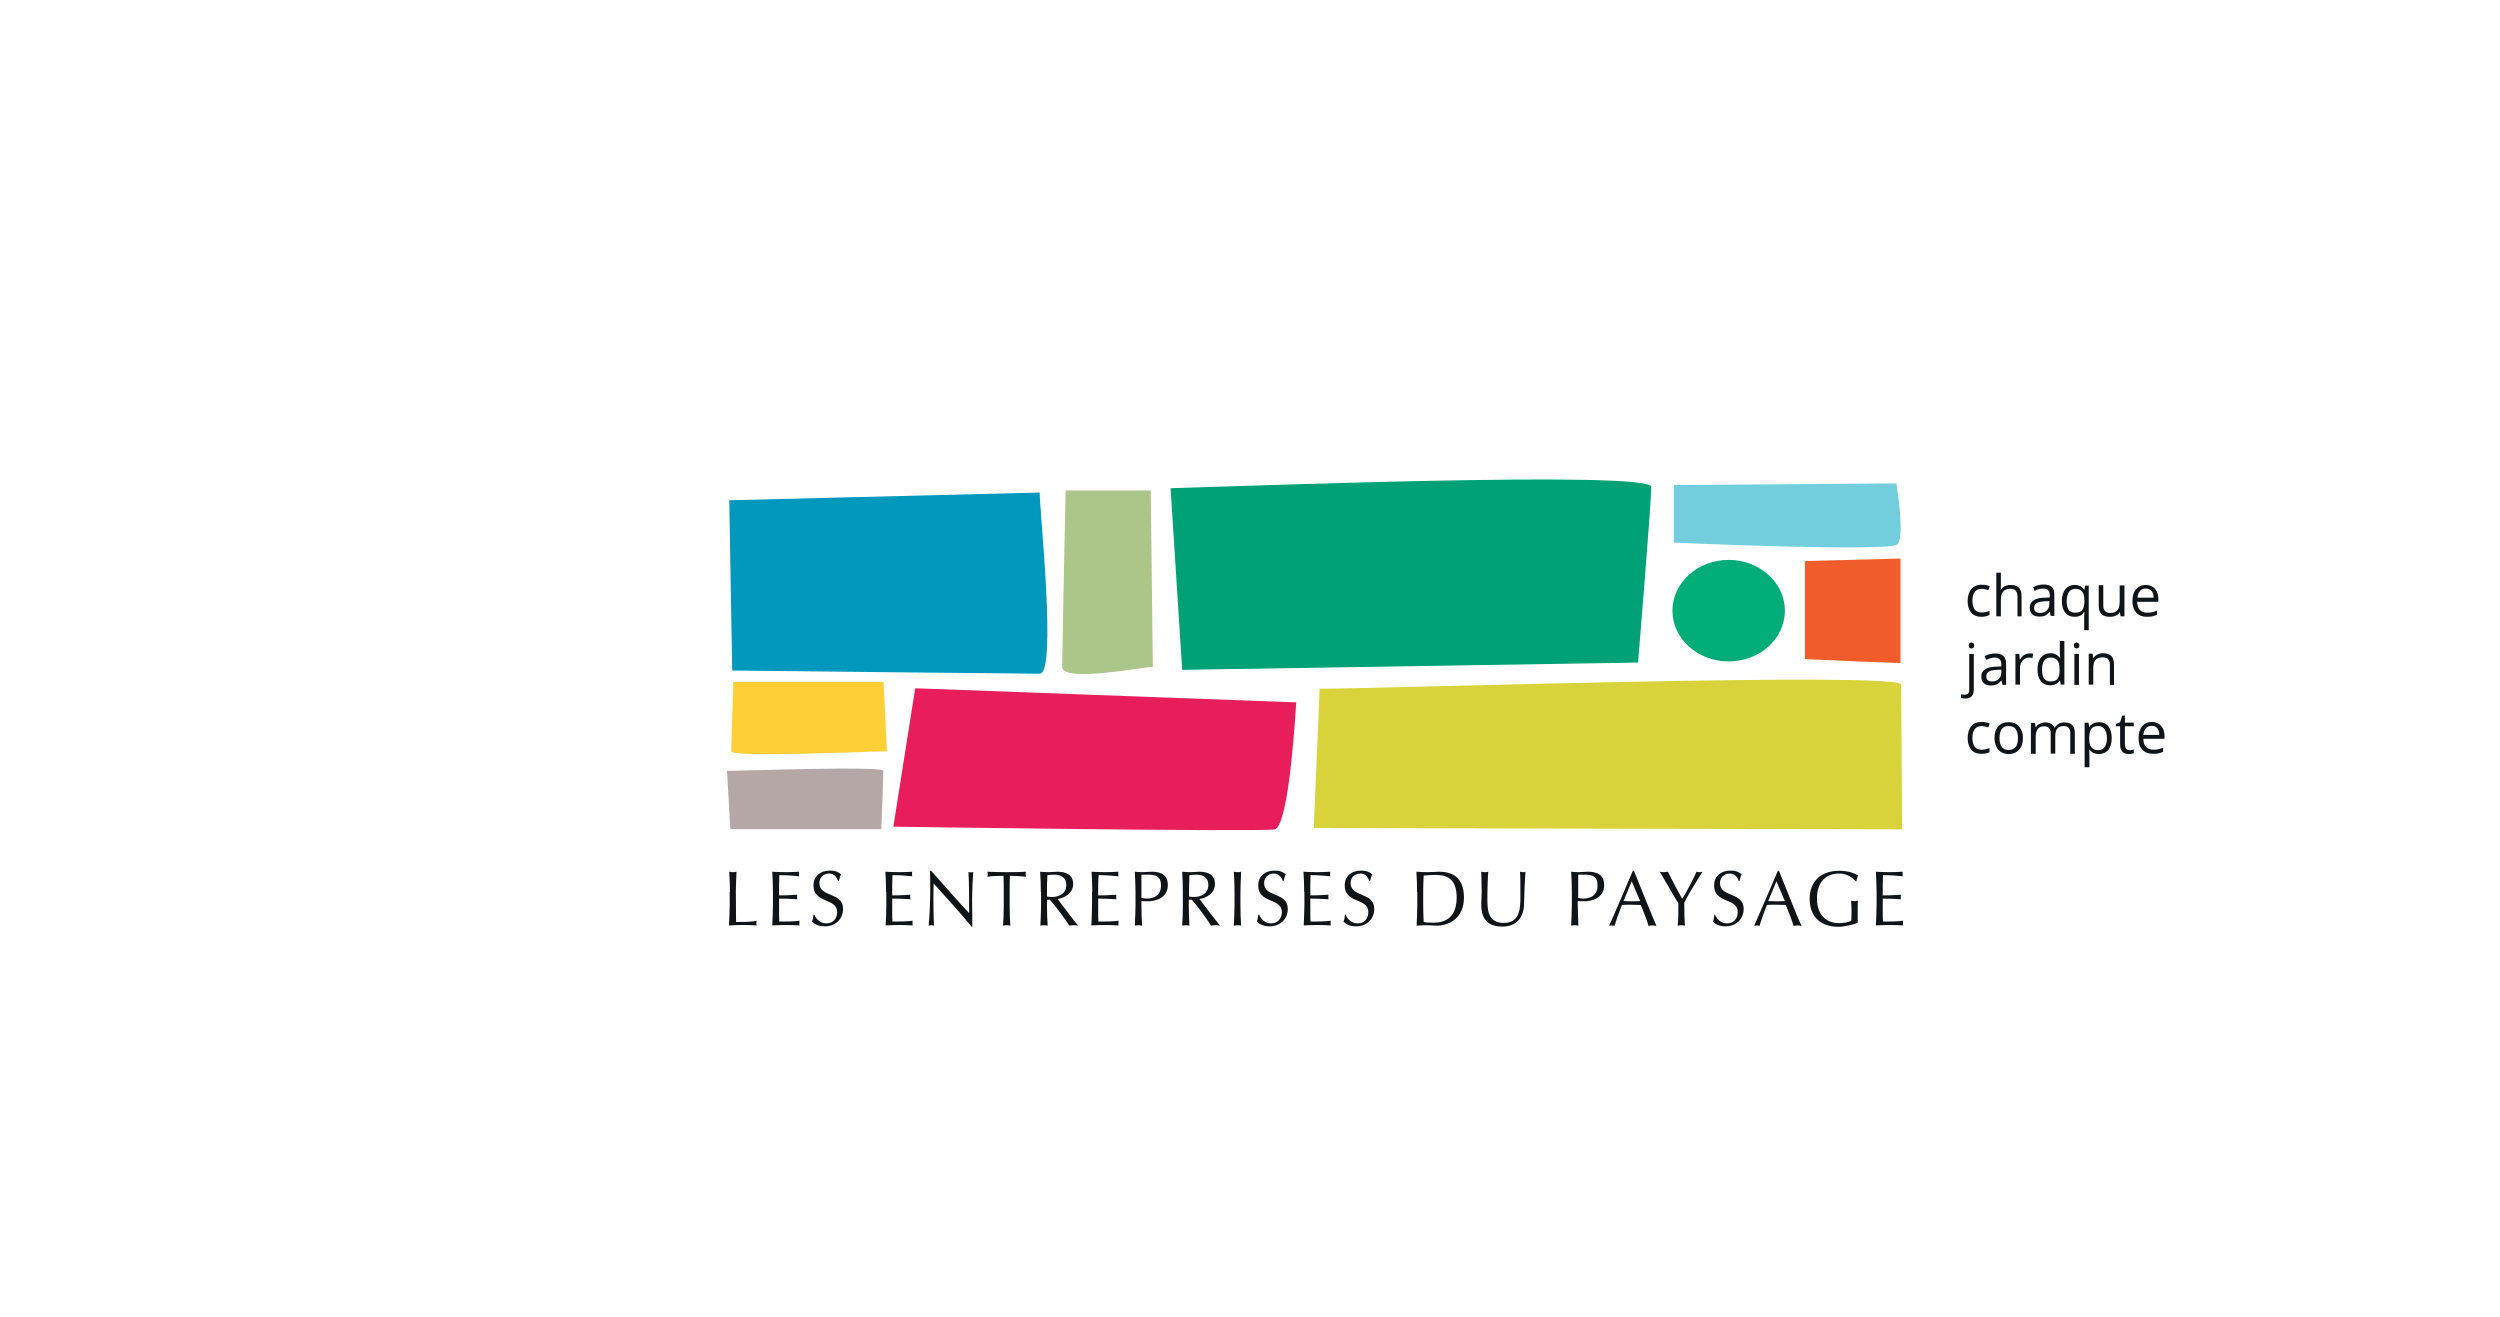 <?xml version="1.0" encoding="UTF-8"?>
<!-- Generator: Adobe Illustrator 27.5.0, SVG Export Plug-In . SVG Version: 6.00 Build 0)  -->
<svg xmlns="http://www.w3.org/2000/svg" xmlns:xlink="http://www.w3.org/1999/xlink" version="1.1" x="0px" y="0px" viewBox="0 0 109.84 57.87" style="enable-background:new 0 0 109.84 57.87;" xml:space="preserve">
<style type="text/css">
	.st0{fill:#2B5CA8;}
	.st1{fill:none;stroke:#BE333F;stroke-width:1.417;stroke-miterlimit:10;}
	.st2{fill:none;stroke:#2B5CA8;stroke-width:2.835;stroke-miterlimit:10;}
	.st3{fill:#BE333F;}
	.st4{fill:#FFFFFF;}
	.st5{clip-path:url(#SVGID_00000029026736249002362510000001931669667419184304_);fill:#FFFFFF;}
	.st6{clip-path:url(#SVGID_00000049181160883416227070000011177237960170544304_);fill:#FFFFFF;}
	.st7{clip-path:url(#SVGID_00000003800442761285605340000014299690822260640415_);fill:#FFFFFF;}
	.st8{clip-path:url(#SVGID_00000158709089741114391130000012971046782471578018_);fill:#FFFFFF;}
	.st9{clip-path:url(#SVGID_00000018955452553789749590000014247117373922226871_);fill:#FFFFFF;}
	.st10{clip-path:url(#SVGID_00000071526897575939672440000011309319195301300121_);fill:#FFFFFF;}
	.st11{clip-path:url(#SVGID_00000167354279531616324470000008746425533206115770_);fill:#FFFFFF;}
	.st12{clip-path:url(#SVGID_00000048473403686885298650000018287913598691678092_);fill:#FFFFFF;}
	.st13{clip-path:url(#SVGID_00000129190590304450128140000014665435930371392918_);fill:#FFFFFF;}
	.st14{clip-path:url(#SVGID_00000129190272693633140960000012117001129804889483_);fill:#FFFFFF;}
	.st15{fill:none;stroke:#2B5CA8;stroke-width:1.417;stroke-miterlimit:10;}
	.st16{fill:#293073;}
	.st17{fill:#E30814;}
	.st18{fill:#9E9C9C;}
	.st19{fill:#313D4D;}
	.st20{fill:#00A3E2;}
	.st21{fill:#0E1417;}
	.st22{fill:#E81D5B;}
	.st23{fill:#00A174;}
	.st24{fill:#D8D33B;}
	.st25{fill:#ABC688;}
	.st26{fill:#0098BC;}
	.st27{fill:#B4A7A5;}
	.st28{fill:#FFCF37;}
	.st29{fill:#F15D2A;}
	.st30{fill:#72CDDC;}
	.st31{fill:#00AC78;}
	.st32{fill:#00B8D4;}
	.st33{fill:#454D9C;}
	.st34{fill:#EB5C3D;}
	.st35{fill:#004D62;}
	.st36{fill:#A71C20;}
	.st37{fill:#00539F;}
	.st38{fill:#009D57;}
	.st39{fill:#00569F;}
	.st40{fill:#ED1C29;}
	.st41{fill:#006584;}
	.st42{fill:#0061AF;}
	.st43{fill:#0075B0;}
	.st44{fill:#F47D20;}
	.st45{fill:#005FAE;}
	.st46{fill:#ED1A3B;}
	.st47{fill:#EC1A3B;}
	.st48{fill:#EB1B3C;}
	.st49{fill:#EA1B3C;}
	.st50{fill:#E91B3D;}
	.st51{fill:#E91B3E;}
	.st52{fill:#E81C3E;}
	.st53{fill:#E71C3F;}
	.st54{fill:#E61C3F;}
	.st55{fill:#E61C40;}
	.st56{fill:#E51C40;}
	.st57{fill:#E41C41;}
	.st58{fill:#E31D42;}
	.st59{fill:#E21D42;}
	.st60{fill:#E21D43;}
	.st61{fill:#E11D43;}
	.st62{fill:#E01D44;}
	.st63{fill:#E01D45;}
	.st64{fill:#DF1D45;}
	.st65{fill:#DE1D46;}
	.st66{fill:#DE1E46;}
	.st67{fill:#DD1E47;}
	.st68{fill:#DC1E48;}
	.st69{fill:#DB1E48;}
	.st70{fill:#DA1E49;}
	.st71{fill:#D91E49;}
	.st72{fill:#D91F4A;}
	.st73{fill:#D81F4A;}
	.st74{fill:#D71F4B;}
	.st75{fill:#D61F4C;}
	.st76{fill:#D5204C;}
	.st77{fill:#D5204D;}
	.st78{fill:#D4204D;}
	.st79{fill:#D3204E;}
	.st80{fill:#D2204F;}
	.st81{fill:#D1204F;}
	.st82{fill:#D12150;}
	.st83{fill:#D02150;}
	.st84{fill:#CF2151;}
	.st85{fill:#CE2151;}
	.st86{fill:#CE2152;}
	.st87{fill:#CD2152;}
	.st88{fill:#CC2153;}
	.st89{fill:#CC2253;}
	.st90{fill:#CB2253;}
	.st91{fill:#CA2254;}
	.st92{fill:#C92255;}
	.st93{fill:#C82255;}
	.st94{fill:#C72256;}
	.st95{fill:#C62357;}
	.st96{fill:#C52357;}
	.st97{fill:#C42358;}
	.st98{fill:#C32358;}
	.st99{fill:#C32359;}
	.st100{fill:#C22359;}
	.st101{fill:#C1245A;}
	.st102{fill:#C0245A;}
	.st103{fill:#BF245B;}
	.st104{fill:#BE245C;}
	.st105{fill:#BD245C;}
	.st106{fill:#BC255D;}
	.st107{fill:#BB255D;}
	.st108{fill:#BB255E;}
	.st109{fill:#BA255E;}
	.st110{fill:#B9255F;}
	.st111{fill:#B8255F;}
	.st112{fill:#B72560;}
	.st113{fill:#B62560;}
	.st114{fill:#B62561;}
	.st115{fill:#B52561;}
	.st116{fill:#B42662;}
	.st117{fill:#B32662;}
	.st118{fill:#B22663;}
	.st119{fill:#B12664;}
	.st120{fill:#B02664;}
	.st121{fill:#AF2665;}
	.st122{fill:#AE2665;}
	.st123{fill:#AE2666;}
	.st124{fill:#AD2766;}
	.st125{fill:#AC2767;}
	.st126{fill:#AB2767;}
	.st127{fill:#AB2768;}
	.st128{fill:#AA2768;}
	.st129{fill:#A92768;}
	.st130{fill:#A82769;}
	.st131{fill:#A7276A;}
	.st132{fill:#A6276A;}
	.st133{fill:#A5276B;}
	.st134{fill:#A4286B;}
	.st135{fill:#A3286C;}
	.st136{fill:#A2286D;}
	.st137{fill:#A1286E;}
	.st138{fill:#A0286E;}
	.st139{fill:#9F286F;}
	.st140{fill:#9E286F;}
	.st141{fill:#9D2870;}
	.st142{fill:#9C2870;}
	.st143{fill:#9C2871;}
	.st144{fill:#9B2871;}
	.st145{fill:#9A2872;}
	.st146{fill:#992872;}
	.st147{fill:#992873;}
	.st148{fill:#982973;}
	.st149{fill:#972973;}
	.st150{fill:#972974;}
	.st151{fill:#962974;}
	.st152{fill:#962975;}
	.st153{fill:#952975;}
	.st154{fill:#942975;}
	.st155{fill:#942976;}
	.st156{fill:#932976;}
	.st157{fill:#922976;}
	.st158{fill:#922977;}
	.st159{fill:#912977;}
	.st160{fill:#902978;}
	.st161{fill:#8F2978;}
	.st162{fill:#8F2979;}
	.st163{fill:#8E2979;}
	.st164{fill:#8D2979;}
	.st165{fill:#8D297A;}
	.st166{fill:#8C2A7A;}
	.st167{fill:#8B2A7B;}
	.st168{fill:#8A2A7B;}
	.st169{fill:#892A7C;}
	.st170{fill:#882A7D;}
	.st171{fill:#872A7D;}
	.st172{fill:#862A7E;}
	.st173{fill:#852A7E;}
	.st174{fill:#842A7F;}
	.st175{fill:#832A7F;}
	.st176{fill:#822A80;}
	.st177{fill:#812A81;}
	.st178{fill:#802A81;}
	.st179{fill:#7F2B82;}
	.st180{fill:#7E2B82;}
	.st181{fill:#7D2B83;}
	.st182{fill:#7C2B83;}
	.st183{fill:#7C2B84;}
	.st184{fill:#7B2B84;}
	.st185{fill:#7A2B84;}
	.st186{fill:#7A2B85;}
	.st187{fill:#792B85;}
	.st188{fill:#782B86;}
	.st189{fill:#772B86;}
	.st190{fill:#762B87;}
	.st191{fill:#752B88;}
	.st192{fill:#742B88;}
	.st193{fill:#732C88;}
	.st194{fill:#732C89;}
	.st195{fill:#722C89;}
	.st196{fill:#712C8A;}
	.st197{fill:#702C8A;}
	.st198{fill:#6F2C8B;}
	.st199{fill:#6E2C8B;}
	.st200{fill:#6E2C8C;}
	.st201{fill:#6D2C8C;}
	.st202{fill:#6C2C8C;}
	.st203{fill:#6B2C8D;}
	.st204{fill:#6A2C8E;}
	.st205{fill:#692C8E;}
	.st206{fill:#682C8F;}
	.st207{fill:#682D8F;}
	.st208{fill:#672D90;}
	.st209{fill:#662D91;}
	.st210{fill:#652D91;}
	.st211{fill:#642D91;}
	.st212{fill:#632D91;}
	.st213{fill:#622D91;}
	.st214{fill:#612D91;}
	.st215{fill:#602D91;}
	.st216{fill:#5F2D91;}
	.st217{fill:#5E2D91;}
	.st218{fill:#5D2D91;}
	.st219{fill:#5C2E91;}
	.st220{fill:#5B2E91;}
	.st221{fill:#5A2E91;}
	.st222{fill:#592E91;}
	.st223{fill:#582E91;}
	.st224{fill:#572E91;}
	.st225{fill:#562E91;}
	.st226{fill:#552E91;}
	.st227{fill:#542E91;}
	.st228{fill:#532E91;}
	.st229{fill:#522E91;}
	.st230{fill:#512E91;}
	.st231{fill:#502E91;}
	.st232{fill:#4F2F91;}
	.st233{fill:#4E2F91;}
	.st234{fill:#4D2F91;}
	.st235{fill:#4C2F92;}
	.st236{fill:#4B2F92;}
	.st237{fill:#4A2F92;}
	.st238{fill:#492F92;}
	.st239{fill:#482F92;}
	.st240{fill:#472F92;}
	.st241{fill:#462F92;}
	.st242{fill:#452F92;}
	.st243{fill:#442F92;}
	.st244{fill:#432F92;}
	.st245{fill:#423092;}
	.st246{fill:#413092;}
	.st247{fill:#403092;}
	.st248{fill:#3F3092;}
	.st249{fill:#3E3092;}
	.st250{fill:#3D3092;}
	.st251{fill:#3C3092;}
	.st252{fill:#3B3092;}
	.st253{fill:#3A3092;}
	.st254{fill:#393092;}
	.st255{fill:#383092;}
	.st256{fill:#363092;}
	.st257{fill:#353092;}
	.st258{fill:#343092;}
	.st259{fill:#333092;}
	.st260{fill:#323092;}
	.st261{fill:#313092;}
	.st262{fill:#303092;}
	.st263{fill:#2F3192;}
	.st264{fill:#2E3192;}
	.st265{fill:#144750;}
	.st266{fill:#05AE9F;}
	.st267{fill:#D5502B;}
	.st268{fill:#242423;}
	.st269{fill:#CC122D;}
	.st270{fill:#3B4544;}
	.st271{fill:#A6353A;}
	.st272{fill:#D1D3D4;}
	.st273{fill:none;stroke:#6D6E71;stroke-width:1.163;}
	.st274{fill:#808285;}
	.st275{fill:#FFF200;}
	.st276{fill:#6D6E71;}
	.st277{fill:#0E586E;}
	.st278{fill:#F47A4B;}
</style>
<g id="Layer_1">
</g>
<g id="Layer_2">
	<g>
		<path class="st21" d="M87.06,27.1c-0.2,0-0.35-0.06-0.45-0.18c-0.1-0.12-0.16-0.29-0.16-0.51c0-0.23,0.06-0.4,0.16-0.53    c0.11-0.12,0.26-0.19,0.46-0.19c0.07,0,0.13,0.01,0.2,0.02c0.06,0.01,0.12,0.03,0.15,0.05l-0.06,0.17    c-0.05-0.02-0.09-0.03-0.15-0.04c-0.05-0.01-0.1-0.02-0.14-0.02c-0.27,0-0.41,0.18-0.41,0.53c0,0.17,0.04,0.29,0.1,0.38    c0.07,0.09,0.17,0.13,0.3,0.13c0.11,0,0.23-0.02,0.35-0.07v0.18C87.31,27.07,87.19,27.1,87.06,27.1"></path>
		<path class="st21" d="M88.64,27.07V26.2c0-0.11-0.03-0.19-0.08-0.25c-0.05-0.06-0.13-0.08-0.24-0.08c-0.14,0-0.24,0.04-0.31,0.12    c-0.07,0.08-0.1,0.2-0.1,0.38v0.71h-0.2v-1.92h0.2v0.58c0,0.07,0,0.13-0.01,0.17h0.01c0.04-0.07,0.1-0.12,0.17-0.15    c0.07-0.04,0.16-0.06,0.25-0.06c0.17,0,0.29,0.04,0.37,0.12c0.08,0.08,0.12,0.21,0.12,0.38v0.88H88.64z"></path>
		<path class="st21" d="M90.1,27.07l-0.04-0.19h-0.01c-0.07,0.08-0.13,0.14-0.2,0.17c-0.07,0.03-0.15,0.04-0.25,0.04    c-0.13,0-0.24-0.03-0.31-0.1c-0.08-0.07-0.11-0.17-0.11-0.3c0-0.27,0.22-0.42,0.65-0.43l0.23-0.01v-0.08    c0-0.11-0.02-0.18-0.07-0.24c-0.05-0.05-0.12-0.07-0.22-0.07c-0.11,0-0.24,0.03-0.38,0.1l-0.06-0.16    c0.06-0.04,0.14-0.07,0.22-0.09c0.08-0.02,0.16-0.03,0.24-0.03c0.16,0,0.28,0.04,0.36,0.11c0.08,0.07,0.11,0.19,0.11,0.35v0.92    H90.1z M89.63,26.93c0.13,0,0.23-0.04,0.3-0.11c0.07-0.07,0.11-0.17,0.11-0.29v-0.12l-0.21,0.01c-0.16,0.01-0.28,0.03-0.35,0.08    c-0.07,0.04-0.11,0.11-0.11,0.21c0,0.07,0.02,0.13,0.07,0.17C89.49,26.91,89.55,26.93,89.63,26.93"></path>
		<path class="st21" d="M91.15,27.1c-0.17,0-0.31-0.06-0.41-0.18c-0.1-0.12-0.15-0.29-0.15-0.51c0-0.22,0.05-0.39,0.15-0.52    c0.1-0.12,0.24-0.19,0.41-0.19c0.18,0,0.33,0.07,0.42,0.21h0.01l0.03-0.18h0.16v1.96h-0.2V27.1c0-0.08,0.01-0.15,0.01-0.21h-0.02    C91.48,27.03,91.34,27.1,91.15,27.1 M91.18,26.92c0.14,0,0.24-0.04,0.3-0.11c0.06-0.07,0.1-0.2,0.1-0.37V26.4    c0-0.19-0.03-0.33-0.1-0.41c-0.07-0.08-0.17-0.12-0.3-0.12c-0.12,0-0.21,0.05-0.28,0.14c-0.06,0.09-0.1,0.23-0.1,0.4    c0,0.17,0.03,0.3,0.09,0.39C90.96,26.88,91.06,26.92,91.18,26.92"></path>
		<path class="st21" d="M92.41,25.72v0.88c0,0.11,0.02,0.19,0.08,0.25c0.05,0.06,0.13,0.08,0.23,0.08c0.14,0,0.24-0.04,0.31-0.12    c0.07-0.08,0.1-0.2,0.1-0.38v-0.71h0.21v1.36h-0.17l-0.03-0.18h-0.01c-0.04,0.07-0.1,0.12-0.17,0.15    c-0.08,0.04-0.16,0.05-0.26,0.05c-0.16,0-0.29-0.04-0.37-0.12c-0.08-0.08-0.12-0.2-0.12-0.38v-0.89H92.41z"></path>
		<path class="st21" d="M94.33,27.1c-0.2,0-0.36-0.06-0.47-0.18c-0.11-0.12-0.17-0.29-0.17-0.51c0-0.22,0.05-0.39,0.16-0.52    c0.11-0.13,0.25-0.19,0.43-0.19c0.17,0,0.3,0.06,0.4,0.17c0.1,0.11,0.15,0.26,0.15,0.44v0.13H93.9c0,0.16,0.04,0.28,0.12,0.36    c0.08,0.08,0.18,0.12,0.32,0.12c0.15,0,0.29-0.03,0.43-0.09v0.18c-0.07,0.03-0.14,0.05-0.21,0.07    C94.5,27.09,94.43,27.1,94.33,27.1 M94.28,25.86c-0.11,0-0.2,0.03-0.26,0.11c-0.06,0.07-0.1,0.17-0.11,0.29h0.71    c0-0.13-0.03-0.23-0.09-0.3C94.47,25.9,94.39,25.86,94.28,25.86"></path>
		<path class="st21" d="M86.35,30.69c-0.08,0-0.14-0.01-0.19-0.03V30.5c0.06,0.02,0.11,0.02,0.17,0.02c0.07,0,0.11-0.02,0.14-0.05    c0.03-0.03,0.05-0.09,0.05-0.16v-1.58h0.2v1.56C86.72,30.56,86.6,30.69,86.35,30.69 M86.5,28.36c0-0.05,0.01-0.08,0.03-0.1    c0.02-0.02,0.05-0.03,0.09-0.03c0.03,0,0.06,0.01,0.08,0.03c0.02,0.02,0.04,0.06,0.04,0.1s-0.01,0.08-0.04,0.1    c-0.02,0.02-0.05,0.03-0.08,0.03c-0.04,0-0.06-0.01-0.09-0.03C86.51,28.45,86.5,28.41,86.5,28.36"></path>
		<path class="st21" d="M87.98,30.09l-0.04-0.19h-0.01c-0.07,0.08-0.13,0.14-0.2,0.17c-0.07,0.03-0.15,0.05-0.25,0.05    c-0.13,0-0.24-0.03-0.32-0.1c-0.08-0.07-0.11-0.17-0.11-0.3c0-0.27,0.22-0.42,0.65-0.43l0.23-0.01v-0.08    c0-0.11-0.02-0.18-0.07-0.23c-0.05-0.05-0.12-0.08-0.22-0.08c-0.11,0-0.24,0.04-0.38,0.1l-0.06-0.16    c0.07-0.04,0.14-0.07,0.22-0.09c0.08-0.02,0.16-0.03,0.24-0.03c0.16,0,0.28,0.04,0.36,0.11c0.08,0.07,0.12,0.19,0.12,0.35v0.92    H87.98z M87.52,29.94c0.13,0,0.23-0.04,0.3-0.11s0.11-0.17,0.11-0.29v-0.12l-0.2,0.01c-0.16,0.01-0.28,0.03-0.35,0.08    c-0.07,0.04-0.11,0.11-0.11,0.21c0,0.07,0.02,0.13,0.07,0.17C87.38,29.92,87.44,29.94,87.52,29.94"></path>
		<path class="st21" d="M89.17,28.71c0.06,0,0.11,0,0.16,0.01l-0.03,0.19c-0.06-0.01-0.1-0.02-0.15-0.02c-0.11,0-0.2,0.04-0.28,0.13    c-0.08,0.09-0.12,0.2-0.12,0.33v0.73h-0.2v-1.35h0.17l0.02,0.25h0.01c0.05-0.09,0.11-0.16,0.18-0.2    C89.01,28.73,89.09,28.71,89.17,28.71"></path>
		<path class="st21" d="M90.51,29.9h-0.01c-0.09,0.14-0.24,0.21-0.42,0.21c-0.18,0-0.32-0.06-0.41-0.18    c-0.1-0.12-0.15-0.29-0.15-0.52c0-0.22,0.05-0.4,0.15-0.52c0.1-0.12,0.24-0.19,0.41-0.19c0.18,0,0.32,0.07,0.42,0.2h0.02    l-0.01-0.1l-0.01-0.09v-0.55h0.2v1.92h-0.16L90.51,29.9z M90.1,29.94c0.14,0,0.24-0.04,0.3-0.11c0.06-0.08,0.09-0.2,0.09-0.37    v-0.04c0-0.19-0.03-0.33-0.1-0.41c-0.06-0.08-0.16-0.12-0.3-0.12c-0.12,0-0.21,0.05-0.28,0.14c-0.06,0.09-0.09,0.23-0.09,0.4    c0,0.17,0.03,0.3,0.09,0.39C89.88,29.9,89.98,29.94,90.1,29.94"></path>
		<path class="st21" d="M91.12,28.36c0-0.05,0.01-0.08,0.03-0.1c0.02-0.02,0.05-0.03,0.09-0.03c0.03,0,0.06,0.01,0.08,0.03    c0.02,0.02,0.04,0.06,0.04,0.1s-0.01,0.08-0.04,0.1c-0.02,0.02-0.05,0.03-0.08,0.03c-0.04,0-0.06-0.01-0.09-0.03    C91.13,28.44,91.12,28.41,91.12,28.36 M91.34,30.09h-0.2v-1.36h0.2V30.09z"></path>
		<path class="st21" d="M92.7,30.09v-0.88c0-0.11-0.03-0.19-0.08-0.25c-0.05-0.05-0.13-0.08-0.24-0.08c-0.14,0-0.24,0.04-0.31,0.11    c-0.07,0.08-0.1,0.2-0.1,0.38v0.71h-0.2v-1.36h0.17l0.03,0.19h0.01c0.04-0.07,0.1-0.12,0.17-0.15c0.08-0.04,0.16-0.06,0.25-0.06    c0.16,0,0.28,0.04,0.36,0.12c0.08,0.08,0.12,0.2,0.12,0.38v0.89H92.7z"></path>
		<path class="st21" d="M87.06,33.12c-0.2,0-0.35-0.06-0.45-0.18c-0.1-0.12-0.16-0.29-0.16-0.51c0-0.22,0.06-0.4,0.16-0.53    c0.11-0.12,0.26-0.18,0.46-0.18c0.07,0,0.13,0.01,0.2,0.02c0.06,0.01,0.12,0.03,0.15,0.05l-0.06,0.17    c-0.05-0.02-0.09-0.03-0.15-0.04c-0.05-0.01-0.1-0.02-0.14-0.02c-0.27,0-0.41,0.18-0.41,0.53c0,0.17,0.04,0.29,0.1,0.38    c0.07,0.09,0.17,0.13,0.3,0.13c0.11,0,0.23-0.03,0.35-0.07v0.18C87.31,33.1,87.19,33.12,87.06,33.12"></path>
		<path class="st21" d="M88.88,32.42c0,0.22-0.05,0.39-0.17,0.52c-0.11,0.12-0.26,0.19-0.46,0.19c-0.12,0-0.23-0.03-0.32-0.08    c-0.09-0.06-0.17-0.14-0.22-0.25c-0.05-0.11-0.08-0.23-0.08-0.37c0-0.22,0.05-0.39,0.17-0.52c0.11-0.12,0.26-0.18,0.46-0.18    c0.19,0,0.34,0.06,0.45,0.19S88.88,32.21,88.88,32.42 M87.85,32.42c0,0.17,0.03,0.31,0.1,0.4c0.07,0.09,0.17,0.13,0.3,0.13    s0.24-0.04,0.31-0.13c0.07-0.09,0.1-0.22,0.1-0.4c0-0.17-0.04-0.3-0.1-0.39c-0.07-0.09-0.17-0.13-0.31-0.13    c-0.14,0-0.24,0.04-0.3,0.13C87.89,32.12,87.85,32.25,87.85,32.42"></path>
		<path class="st21" d="M90.96,33.1v-0.88c0-0.11-0.02-0.19-0.07-0.24c-0.05-0.05-0.12-0.08-0.22-0.08c-0.13,0-0.22,0.04-0.28,0.11    c-0.06,0.07-0.09,0.19-0.09,0.34v0.76h-0.2v-0.88c0-0.11-0.02-0.19-0.07-0.24c-0.05-0.05-0.12-0.08-0.22-0.08    c-0.13,0-0.22,0.04-0.28,0.12c-0.06,0.08-0.09,0.2-0.09,0.38v0.71h-0.21v-1.36h0.17l0.04,0.19h0.01c0.04-0.07,0.09-0.12,0.17-0.15    c0.07-0.04,0.15-0.06,0.23-0.06c0.21,0,0.35,0.08,0.42,0.23h0.01c0.04-0.07,0.1-0.13,0.17-0.17c0.08-0.04,0.16-0.06,0.26-0.06    c0.15,0,0.27,0.04,0.34,0.12c0.08,0.08,0.11,0.21,0.11,0.38v0.88H90.96z"></path>
		<path class="st21" d="M92.22,33.13c-0.09,0-0.17-0.02-0.24-0.05c-0.07-0.03-0.13-0.08-0.18-0.15h-0.01    c0.01,0.08,0.01,0.15,0.01,0.22v0.56h-0.21v-1.96h0.17l0.03,0.19h0.01c0.05-0.08,0.11-0.13,0.18-0.16    c0.07-0.03,0.15-0.05,0.24-0.05c0.18,0,0.32,0.06,0.41,0.18c0.1,0.12,0.15,0.29,0.15,0.52c0,0.22-0.05,0.39-0.15,0.52    C92.53,33.06,92.39,33.13,92.22,33.13 M92.19,31.9c-0.14,0-0.24,0.04-0.3,0.11c-0.06,0.08-0.09,0.2-0.1,0.37v0.05    c0,0.19,0.03,0.33,0.1,0.41c0.06,0.08,0.17,0.12,0.31,0.12c0.12,0,0.21-0.05,0.27-0.14c0.07-0.1,0.1-0.22,0.1-0.39    c0-0.17-0.04-0.3-0.1-0.39C92.4,31.94,92.31,31.9,92.19,31.9"></path>
		<path class="st21" d="M93.57,32.96c0.04,0,0.07,0,0.1-0.01c0.03-0.01,0.06-0.01,0.08-0.02v0.16c-0.02,0.01-0.05,0.02-0.1,0.03    c-0.04,0.01-0.08,0.01-0.11,0.01c-0.26,0-0.39-0.14-0.39-0.41v-0.81h-0.19v-0.1l0.19-0.08l0.09-0.29h0.12v0.31h0.39v0.16h-0.39    v0.8c0,0.08,0.02,0.14,0.06,0.19C93.45,32.93,93.5,32.96,93.57,32.96"></path>
		<path class="st21" d="M94.6,33.12c-0.2,0-0.36-0.06-0.47-0.18c-0.12-0.12-0.17-0.29-0.17-0.51c0-0.22,0.05-0.39,0.16-0.52    c0.11-0.13,0.25-0.19,0.43-0.19c0.17,0,0.3,0.06,0.4,0.17c0.1,0.11,0.15,0.26,0.15,0.44v0.13h-0.93c0,0.16,0.04,0.28,0.12,0.36    c0.07,0.08,0.18,0.12,0.32,0.12c0.15,0,0.29-0.03,0.43-0.09v0.18c-0.07,0.03-0.14,0.06-0.21,0.07    C94.77,33.12,94.69,33.12,94.6,33.12 M94.54,31.89c-0.11,0-0.2,0.04-0.26,0.11c-0.07,0.07-0.1,0.17-0.11,0.29h0.7    c0-0.13-0.03-0.23-0.09-0.3C94.73,31.93,94.65,31.89,94.54,31.89"></path>
		<path class="st21" d="M32.07,39.19c0-0.29-0.01-0.6-0.03-0.89c0.05,0.01,0.11,0.02,0.16,0.02c0.05,0,0.11,0,0.16-0.02    c-0.01,0.29-0.03,0.59-0.03,0.89c0,0.58,0.01,0.98,0.01,1.32c0.31,0,0.58,0,0.91-0.05c-0.01,0.04-0.02,0.07-0.02,0.1    s0.01,0.07,0.02,0.1c-0.2-0.01-0.41-0.02-0.61-0.02c-0.2,0-0.41,0.01-0.61,0.02c0.01-0.29,0.03-0.59,0.03-0.89V39.19z"></path>
		<path class="st21" d="M33.96,39.19c0-0.3-0.01-0.6-0.03-0.89c0.2,0.01,0.39,0.02,0.59,0.02c0.2,0,0.39-0.01,0.59-0.02    c-0.01,0.03-0.01,0.07-0.01,0.1c0,0.03,0,0.07,0.01,0.1c-0.28-0.02-0.44-0.05-0.87-0.05c0,0.15-0.01,0.27-0.01,0.44    c0,0.18,0,0.37,0,0.45c0.39,0,0.61-0.02,0.8-0.03c0,0.03-0.01,0.07-0.01,0.1c0,0.03,0,0.07,0.01,0.1    c-0.23-0.02-0.64-0.03-0.8-0.03c0,0.08,0,0.17,0,0.5c0,0.26,0,0.43,0.01,0.51c0.29,0,0.68,0,0.89-0.04    c-0.01,0.03-0.01,0.07-0.01,0.11c0,0.03,0,0.07,0.01,0.1c-0.19-0.01-0.39-0.02-0.6-0.02c-0.2,0-0.4,0.01-0.6,0.02    c0.01-0.3,0.03-0.6,0.03-0.89V39.19z"></path>
		<path class="st21" d="M35.79,40.21c0.07,0.16,0.24,0.36,0.52,0.36c0.3,0,0.47-0.22,0.47-0.5c0-0.63-1.04-0.36-1.04-1.17    c0-0.38,0.28-0.65,0.72-0.65c0.21,0,0.36,0.05,0.49,0.16c-0.04,0.08-0.06,0.16-0.09,0.29h-0.04c-0.05-0.13-0.15-0.32-0.39-0.32    c-0.25,0-0.43,0.17-0.43,0.42c0,0.64,1.04,0.38,1.04,1.13c0,0.42-0.3,0.77-0.81,0.77c-0.27,0-0.43-0.1-0.55-0.2    c0.04-0.11,0.05-0.17,0.06-0.31H35.79z"></path>
		<path class="st21" d="M38.93,39.19c0-0.3-0.01-0.6-0.03-0.89c0.2,0.01,0.39,0.02,0.59,0.02c0.2,0,0.39-0.01,0.59-0.02    c-0.01,0.03-0.01,0.07-0.01,0.1c0,0.03,0,0.07,0.01,0.1c-0.28-0.02-0.44-0.05-0.87-0.05c0,0.15-0.01,0.27-0.01,0.44    c0,0.18,0,0.37,0,0.45c0.39,0,0.61-0.02,0.8-0.03c-0.01,0.03-0.01,0.07-0.01,0.1c0,0.03,0,0.07,0.01,0.1    c-0.23-0.02-0.64-0.03-0.8-0.03c0,0.08,0,0.17,0,0.5c0,0.26,0,0.43,0.01,0.51c0.29,0,0.68,0,0.89-0.04    c-0.01,0.03-0.01,0.07-0.01,0.11c0,0.03,0,0.07,0.01,0.1c-0.2-0.01-0.39-0.02-0.59-0.02c-0.2,0-0.4,0.01-0.6,0.02    c0.02-0.3,0.03-0.6,0.03-0.89V39.19z"></path>
		<path class="st21" d="M42.69,40.72c-0.5-0.62-1.1-1.27-1.67-1.9c0,0.13-0.01,0.33-0.01,0.69c0,0.3,0.01,1.02,0.03,1.16    c-0.04-0.01-0.08-0.02-0.12-0.02s-0.08,0.01-0.12,0.02c0.03-0.16,0.07-1.04,0.07-1.49c0-0.44,0-0.77-0.01-0.92h0.05    c0.54,0.61,1.27,1.44,1.67,1.86c0-0.61,0-1.28-0.03-1.81c0.04,0.01,0.08,0.02,0.11,0.02c0.04,0,0.07-0.01,0.1-0.02    c-0.02,0.2-0.05,0.88-0.05,1.15c0,0.35,0.01,1.11,0.01,1.26H42.69z"></path>
		<path class="st21" d="M44.1,39.19c0-0.24,0-0.47-0.01-0.71c-0.23,0-0.52,0.01-0.71,0.04c0.01-0.03,0.02-0.07,0.02-0.11    c0-0.03-0.01-0.07-0.02-0.11c0.28,0.01,0.57,0.02,0.85,0.02c0.29,0,0.57,0,0.85-0.02c-0.01,0.04-0.02,0.07-0.02,0.11    c0,0.03,0.01,0.07,0.02,0.11c-0.19-0.02-0.48-0.04-0.71-0.04c-0.01,0.24-0.01,0.47-0.01,0.71v0.59c0,0.3,0.01,0.59,0.03,0.89    c-0.06-0.01-0.11-0.02-0.16-0.02c-0.05,0-0.1,0.01-0.16,0.02c0.02-0.29,0.03-0.59,0.03-0.89V39.19z"></path>
		<path class="st21" d="M45.73,39.19c0-0.3-0.01-0.6-0.03-0.89c0.12,0.01,0.25,0.02,0.38,0.02c0.12,0,0.25-0.02,0.38-0.02    c0.37,0,0.69,0.13,0.69,0.54c0,0.44-0.43,0.62-0.68,0.66c0.16,0.21,0.71,0.95,0.9,1.17c-0.07-0.01-0.13-0.02-0.2-0.02    c-0.06,0-0.13,0.01-0.19,0.02c-0.13-0.21-0.57-0.84-0.86-1.14H46v0.25c0,0.3,0.01,0.59,0.03,0.89c-0.06-0.01-0.11-0.02-0.16-0.02    c-0.05,0-0.11,0.01-0.16,0.02c0.01-0.29,0.03-0.59,0.03-0.89V39.19z M46,39.39c0.06,0.01,0.14,0.02,0.22,0.02    c0.27,0,0.63-0.12,0.63-0.53c0-0.36-0.29-0.45-0.51-0.45c-0.15,0-0.25,0.01-0.32,0.02C46,38.7,46,38.94,46,39.19V39.39z"></path>
		<path class="st21" d="M47.99,39.19c0-0.3-0.01-0.6-0.03-0.89c0.2,0.01,0.39,0.02,0.59,0.02c0.2,0,0.39-0.01,0.59-0.02    c-0.01,0.03-0.01,0.07-0.01,0.1c0,0.03,0.01,0.07,0.01,0.1c-0.28-0.02-0.44-0.05-0.87-0.05c-0.01,0.15-0.02,0.27-0.02,0.44    c0,0.18,0,0.37,0,0.45c0.39,0,0.61-0.02,0.8-0.03c-0.01,0.03-0.01,0.07-0.01,0.1c0,0.03,0,0.07,0.01,0.1    c-0.23-0.02-0.64-0.03-0.8-0.03c0,0.08,0,0.17,0,0.5c0,0.26,0,0.43,0.01,0.51c0.29,0,0.68,0,0.89-0.04    c-0.01,0.03-0.01,0.07-0.01,0.11c0,0.03,0,0.07,0.01,0.1c-0.2-0.01-0.39-0.02-0.6-0.02c-0.2,0-0.4,0.01-0.6,0.02    c0.01-0.3,0.03-0.6,0.03-0.89V39.19z"></path>
		<path class="st21" d="M49.89,39.19c0-0.3-0.02-0.6-0.03-0.89c0.11,0.01,0.21,0.02,0.32,0.02c0.11,0,0.32-0.02,0.41-0.02    c0.2,0,0.72,0.01,0.72,0.58c0,0.6-0.57,0.72-0.89,0.72c-0.1,0-0.18-0.01-0.27-0.01v0.19c0,0.29,0.01,0.59,0.03,0.89    c-0.06-0.01-0.11-0.02-0.16-0.02c-0.05,0-0.1,0.01-0.16,0.02c0.01-0.3,0.03-0.59,0.03-0.89V39.19z M50.16,39.45    c0.07,0.02,0.16,0.03,0.23,0.03c0.27,0,0.62-0.11,0.62-0.58c0-0.39-0.22-0.47-0.56-0.47h-0.3V39.45z"></path>
		<path class="st21" d="M51.97,39.19c0-0.3-0.01-0.6-0.03-0.89c0.13,0.01,0.25,0.02,0.38,0.02c0.12,0,0.25-0.02,0.38-0.02    c0.37,0,0.68,0.13,0.68,0.54c0,0.44-0.42,0.62-0.68,0.66c0.16,0.21,0.72,0.95,0.9,1.17c-0.07-0.01-0.13-0.02-0.2-0.02    c-0.06,0-0.13,0.01-0.19,0.02c-0.13-0.21-0.57-0.84-0.85-1.14h-0.13v0.25c0,0.3,0.01,0.59,0.03,0.89    c-0.06-0.01-0.11-0.02-0.16-0.02c-0.05,0-0.11,0.01-0.16,0.02c0.02-0.29,0.03-0.59,0.03-0.89V39.19z M52.24,39.39    c0.06,0.01,0.14,0.02,0.22,0.02c0.27,0,0.63-0.12,0.63-0.53c0-0.36-0.29-0.45-0.51-0.45c-0.15,0-0.25,0.01-0.32,0.02    c-0.01,0.25-0.02,0.5-0.02,0.74V39.39z"></path>
		<path class="st21" d="M54.24,39.19c0-0.29-0.01-0.6-0.03-0.89c0.05,0.01,0.11,0.02,0.16,0.02c0.05,0,0.11,0,0.16-0.02    c-0.01,0.29-0.03,0.59-0.03,0.89v0.59c0,0.3,0.01,0.59,0.03,0.89c-0.05-0.01-0.11-0.02-0.16-0.02c-0.05,0-0.11,0.01-0.16,0.02    c0.01-0.29,0.03-0.59,0.03-0.89V39.19z"></path>
		<path class="st21" d="M55.33,40.21c0.07,0.16,0.24,0.36,0.52,0.36c0.29,0,0.47-0.22,0.47-0.5c0-0.63-1.04-0.36-1.04-1.17    c0-0.38,0.28-0.65,0.72-0.65c0.21,0,0.36,0.05,0.49,0.16c-0.04,0.08-0.06,0.16-0.09,0.29h-0.04c-0.05-0.13-0.15-0.32-0.39-0.32    c-0.25,0-0.43,0.17-0.43,0.42c0,0.64,1.04,0.38,1.04,1.13c0,0.42-0.3,0.77-0.81,0.77c-0.27,0-0.43-0.1-0.55-0.2    c0.04-0.11,0.05-0.17,0.06-0.31H55.33z"></path>
		<path class="st21" d="M57.3,39.19c0-0.3-0.01-0.6-0.03-0.89c0.2,0.01,0.39,0.02,0.59,0.02c0.2,0,0.39-0.01,0.59-0.02    c-0.01,0.03-0.01,0.07-0.01,0.1c0,0.03,0,0.07,0.01,0.1c-0.28-0.02-0.44-0.05-0.87-0.05c0,0.15-0.01,0.27-0.01,0.44    c0,0.18,0,0.37,0,0.45c0.39,0,0.61-0.02,0.8-0.03c-0.01,0.03-0.01,0.07-0.01,0.1c0,0.03,0.01,0.07,0.01,0.1    c-0.23-0.02-0.64-0.03-0.8-0.03c0,0.08,0,0.17,0,0.5c0,0.26,0,0.43,0.01,0.51c0.29,0,0.68,0,0.89-0.04    c-0.01,0.03-0.01,0.07-0.01,0.11c0,0.03,0.01,0.07,0.01,0.1c-0.2-0.01-0.39-0.02-0.59-0.02c-0.2,0-0.4,0.01-0.6,0.02    c0.01-0.3,0.03-0.6,0.03-0.89V39.19z"></path>
		<path class="st21" d="M59.13,40.21c0.07,0.16,0.24,0.36,0.52,0.36c0.3,0,0.47-0.22,0.47-0.5c0-0.63-1.04-0.36-1.04-1.17    c0-0.38,0.28-0.65,0.72-0.65c0.21,0,0.36,0.05,0.49,0.16c-0.04,0.08-0.06,0.16-0.09,0.29h-0.04c-0.05-0.13-0.14-0.32-0.39-0.32    c-0.25,0-0.43,0.17-0.43,0.42c0,0.64,1.04,0.38,1.04,1.13c0,0.42-0.3,0.77-0.81,0.77c-0.27,0-0.43-0.1-0.54-0.2    c0.04-0.11,0.05-0.17,0.06-0.31H59.13z"></path>
		<path class="st21" d="M62.26,39.19c0-0.3-0.01-0.6-0.03-0.89c0.17,0.01,0.33,0.02,0.5,0.02c0.17,0,0.33-0.02,0.5-0.02    c0.77,0,1.09,0.43,1.09,1.14c0,0.92-0.68,1.23-1.2,1.23c-0.15,0-0.29-0.02-0.44-0.02c-0.15,0-0.29,0.01-0.44,0.02    c0.01-0.3,0.03-0.59,0.03-0.89V39.19z M62.53,39.78c0,0.24,0.01,0.49,0.02,0.73c0.09,0.02,0.26,0.03,0.43,0.03    c0.49,0,1.02-0.2,1.02-1.11c0-0.8-0.4-0.99-0.94-0.99c-0.19,0-0.37,0.02-0.51,0.03c-0.01,0.22-0.02,0.46-0.02,0.71V39.78z"></path>
		<path class="st21" d="M66.78,38.3c0.04,0.01,0.09,0.02,0.14,0.02c0.03,0,0.07-0.01,0.1-0.02c-0.02,0.32-0.05,0.92-0.06,1.42    c-0.01,0.61-0.35,0.99-0.94,0.99c-0.65,0-0.94-0.32-0.94-0.98c0-0.21,0.02-0.37,0.02-0.54c0-0.38-0.02-0.69-0.02-0.89    c0.05,0.01,0.12,0.02,0.17,0.02c0.05,0,0.1-0.01,0.14-0.02c-0.02,0.2-0.04,0.67-0.04,1.18c0,0.47,0,1.07,0.73,1.07    c0.72,0,0.72-0.7,0.72-1.14C66.8,38.77,66.8,38.44,66.78,38.3"></path>
		<path class="st21" d="M69.06,39.19c0-0.3-0.01-0.6-0.03-0.89c0.1,0.01,0.21,0.02,0.32,0.02c0.11,0,0.32-0.02,0.41-0.02    c0.2,0,0.72,0.01,0.72,0.58c0,0.6-0.57,0.72-0.89,0.72c-0.1,0-0.18-0.01-0.27-0.01v0.19c0,0.29,0.02,0.59,0.03,0.89    c-0.06-0.01-0.11-0.02-0.16-0.02c-0.05,0-0.11,0.01-0.16,0.02c0.01-0.3,0.03-0.59,0.03-0.89V39.19z M69.33,39.45    c0.07,0.02,0.16,0.03,0.24,0.03c0.27,0,0.62-0.11,0.62-0.58c0-0.39-0.21-0.47-0.55-0.47h-0.3V39.45z"></path>
		<path class="st21" d="M71.79,38.26c0.32,0.8,0.82,2.05,0.99,2.42c-0.06-0.01-0.12-0.02-0.18-0.02c-0.06,0-0.11,0.01-0.17,0.02    c-0.06-0.24-0.22-0.62-0.34-0.92c-0.14,0-0.29-0.01-0.43-0.01c-0.14,0-0.27,0-0.4,0.01c-0.14,0.35-0.26,0.7-0.32,0.92    c-0.04-0.01-0.08-0.02-0.12-0.02c-0.04,0-0.08,0.01-0.12,0.02c0.35-0.81,0.7-1.6,1.04-2.42H71.79z M71.69,38.72l-0.36,0.87    c0.12,0,0.24,0.01,0.36,0.01c0.12,0,0.25,0,0.37-0.01L71.69,38.72z"></path>
		<path class="st21" d="M72.92,38.3c0.06,0.01,0.12,0.02,0.18,0.02c0.06,0,0.12-0.01,0.18-0.02c0.19,0.39,0.4,0.78,0.63,1.19    c0.21-0.33,0.45-0.8,0.63-1.19c0.04,0.01,0.08,0.02,0.13,0.02c0.04,0,0.09-0.01,0.13-0.02c-0.42,0.67-0.66,1.07-0.8,1.36    c0,0.34,0.01,0.8,0.03,1.01c-0.06-0.01-0.11-0.02-0.16-0.02c-0.05,0-0.11,0.01-0.16,0.02c0.03-0.24,0.03-0.61,0.03-0.98    C73.59,39.46,73.06,38.52,72.92,38.3"></path>
		<path class="st21" d="M75.36,40.21c0.07,0.16,0.24,0.36,0.52,0.36c0.3,0,0.47-0.22,0.47-0.5c0-0.63-1.04-0.36-1.04-1.17    c0-0.38,0.28-0.65,0.72-0.65c0.21,0,0.36,0.05,0.49,0.16c-0.04,0.08-0.06,0.16-0.09,0.29h-0.04c-0.04-0.13-0.14-0.32-0.39-0.32    c-0.25,0-0.43,0.17-0.43,0.42c0,0.64,1.04,0.38,1.04,1.13c0,0.42-0.3,0.77-0.81,0.77c-0.27,0-0.43-0.1-0.54-0.2    c0.04-0.11,0.05-0.17,0.06-0.31H75.36z"></path>
		<path class="st21" d="M78.16,38.26c0.32,0.8,0.82,2.05,0.99,2.42c-0.06-0.01-0.12-0.02-0.18-0.02c-0.06,0-0.12,0.01-0.17,0.02    c-0.06-0.24-0.22-0.62-0.34-0.92c-0.14,0-0.29-0.01-0.43-0.01c-0.14,0-0.27,0-0.4,0.01c-0.14,0.35-0.26,0.7-0.32,0.92    c-0.04-0.01-0.08-0.02-0.12-0.02c-0.04,0-0.08,0.01-0.12,0.02c0.35-0.81,0.7-1.6,1.04-2.42H78.16z M78.05,38.72l-0.36,0.87    c0.12,0,0.24,0.01,0.36,0.01c0.12,0,0.24,0,0.37-0.01L78.05,38.72z"></path>
		<path class="st21" d="M81.53,38.72c-0.14-0.17-0.39-0.34-0.73-0.34c-0.55,0-0.97,0.34-0.97,1.1c0,0.67,0.36,1.08,0.98,1.08    c0.19,0,0.42-0.04,0.53-0.11c0-0.14,0.01-0.27,0.01-0.41c0-0.16-0.01-0.33-0.02-0.47c0.04,0.01,0.11,0.02,0.16,0.02    c0.05,0,0.1,0,0.14-0.02c-0.01,0.1-0.01,0.33-0.01,0.7c0,0.09,0,0.18,0,0.28c-0.19,0.07-0.58,0.17-0.84,0.17    c-0.78,0-1.27-0.43-1.27-1.23c0-0.78,0.51-1.23,1.29-1.23c0.44,0,0.69,0.12,0.84,0.2c-0.03,0.06-0.07,0.18-0.08,0.26H81.53z"></path>
		<path class="st21" d="M82.45,39.19c0-0.3-0.02-0.6-0.03-0.89c0.2,0.01,0.39,0.02,0.59,0.02c0.2,0,0.4-0.01,0.59-0.02    c-0.01,0.03-0.01,0.07-0.01,0.1c0,0.03,0,0.07,0.01,0.1c-0.28-0.02-0.44-0.05-0.87-0.05c0,0.15-0.01,0.27-0.01,0.44    c0,0.18,0,0.37,0,0.45c0.39,0,0.61-0.02,0.8-0.03c-0.01,0.03-0.01,0.07-0.01,0.1c0,0.03,0,0.07,0.01,0.1    c-0.23-0.02-0.64-0.03-0.8-0.03c0,0.08,0,0.17,0,0.5c0,0.26,0,0.43,0.01,0.51c0.29,0,0.68,0,0.89-0.04    c-0.01,0.03-0.01,0.07-0.01,0.11c0,0.03,0,0.07,0.01,0.1c-0.2-0.01-0.39-0.02-0.6-0.02c-0.2,0-0.4,0.01-0.6,0.02    c0.01-0.3,0.03-0.6,0.03-0.89V39.19z"></path>
		<path class="st22" d="M39.25,36.32l0.96-6.08l16.74,0.62c0,0-0.29,5.45-0.95,5.58C55.34,36.56,39.25,36.32,39.25,36.32"></path>
		<path class="st23" d="M51.43,21.45c2.48-0.06,21.12-0.79,21.12-0.06c0,0.72-0.58,7.72-0.58,7.72l-20.03,0.32L51.43,21.45z"></path>
		<path class="st24" d="M57.98,30.26c2.83,0,25.55-0.76,25.55-0.18c0,0.58,0.04,6.36,0.04,6.36l-25.85-0.06L57.98,30.26z"></path>
		<path class="st25" d="M50.65,29.3c-0.44,0-3.98,0.71-3.98,0c0-0.7,0.15-7.75,0.15-7.75h3.74L50.65,29.3z"></path>
		<path class="st26" d="M45.68,21.64c0,0.87,0.76,7.96,0,7.96c-0.76,0-13.51-0.14-13.51-0.14l-0.13-7.48L45.68,21.64z"></path>
		<path class="st27" d="M31.94,33.87c0.67,0,6.87-0.23,6.87,0c0,0.33-0.09,2.56-0.09,2.56h-6.63L31.94,33.87z"></path>
		<path class="st28" d="M38.97,33.01c-0.67,0-6.84,0.28-6.84,0c0-0.4,0.09-3.05,0.09-3.05h6.6L38.97,33.01z"></path>
		<path class="st29" d="M83.5,24.54v4.59c-0.38,0-4.2-0.17-4.2-0.17v-4.31L83.5,24.54z"></path>
		<path class="st30" d="M83.32,21.24c0,0,0.42,2.54,0,2.7c-0.78,0.3-9.78-0.1-9.78-0.1v-2.53L83.32,21.24z"></path>
		<path class="st31" d="M73.48,26.83c0-1.23,1.11-2.23,2.47-2.23c1.36,0,2.47,1,2.47,2.23s-1.1,2.23-2.47,2.23    C74.58,29.06,73.48,28.06,73.48,26.83"></path>
	</g>
</g>
<g id="Layer_3">
</g>
</svg>
